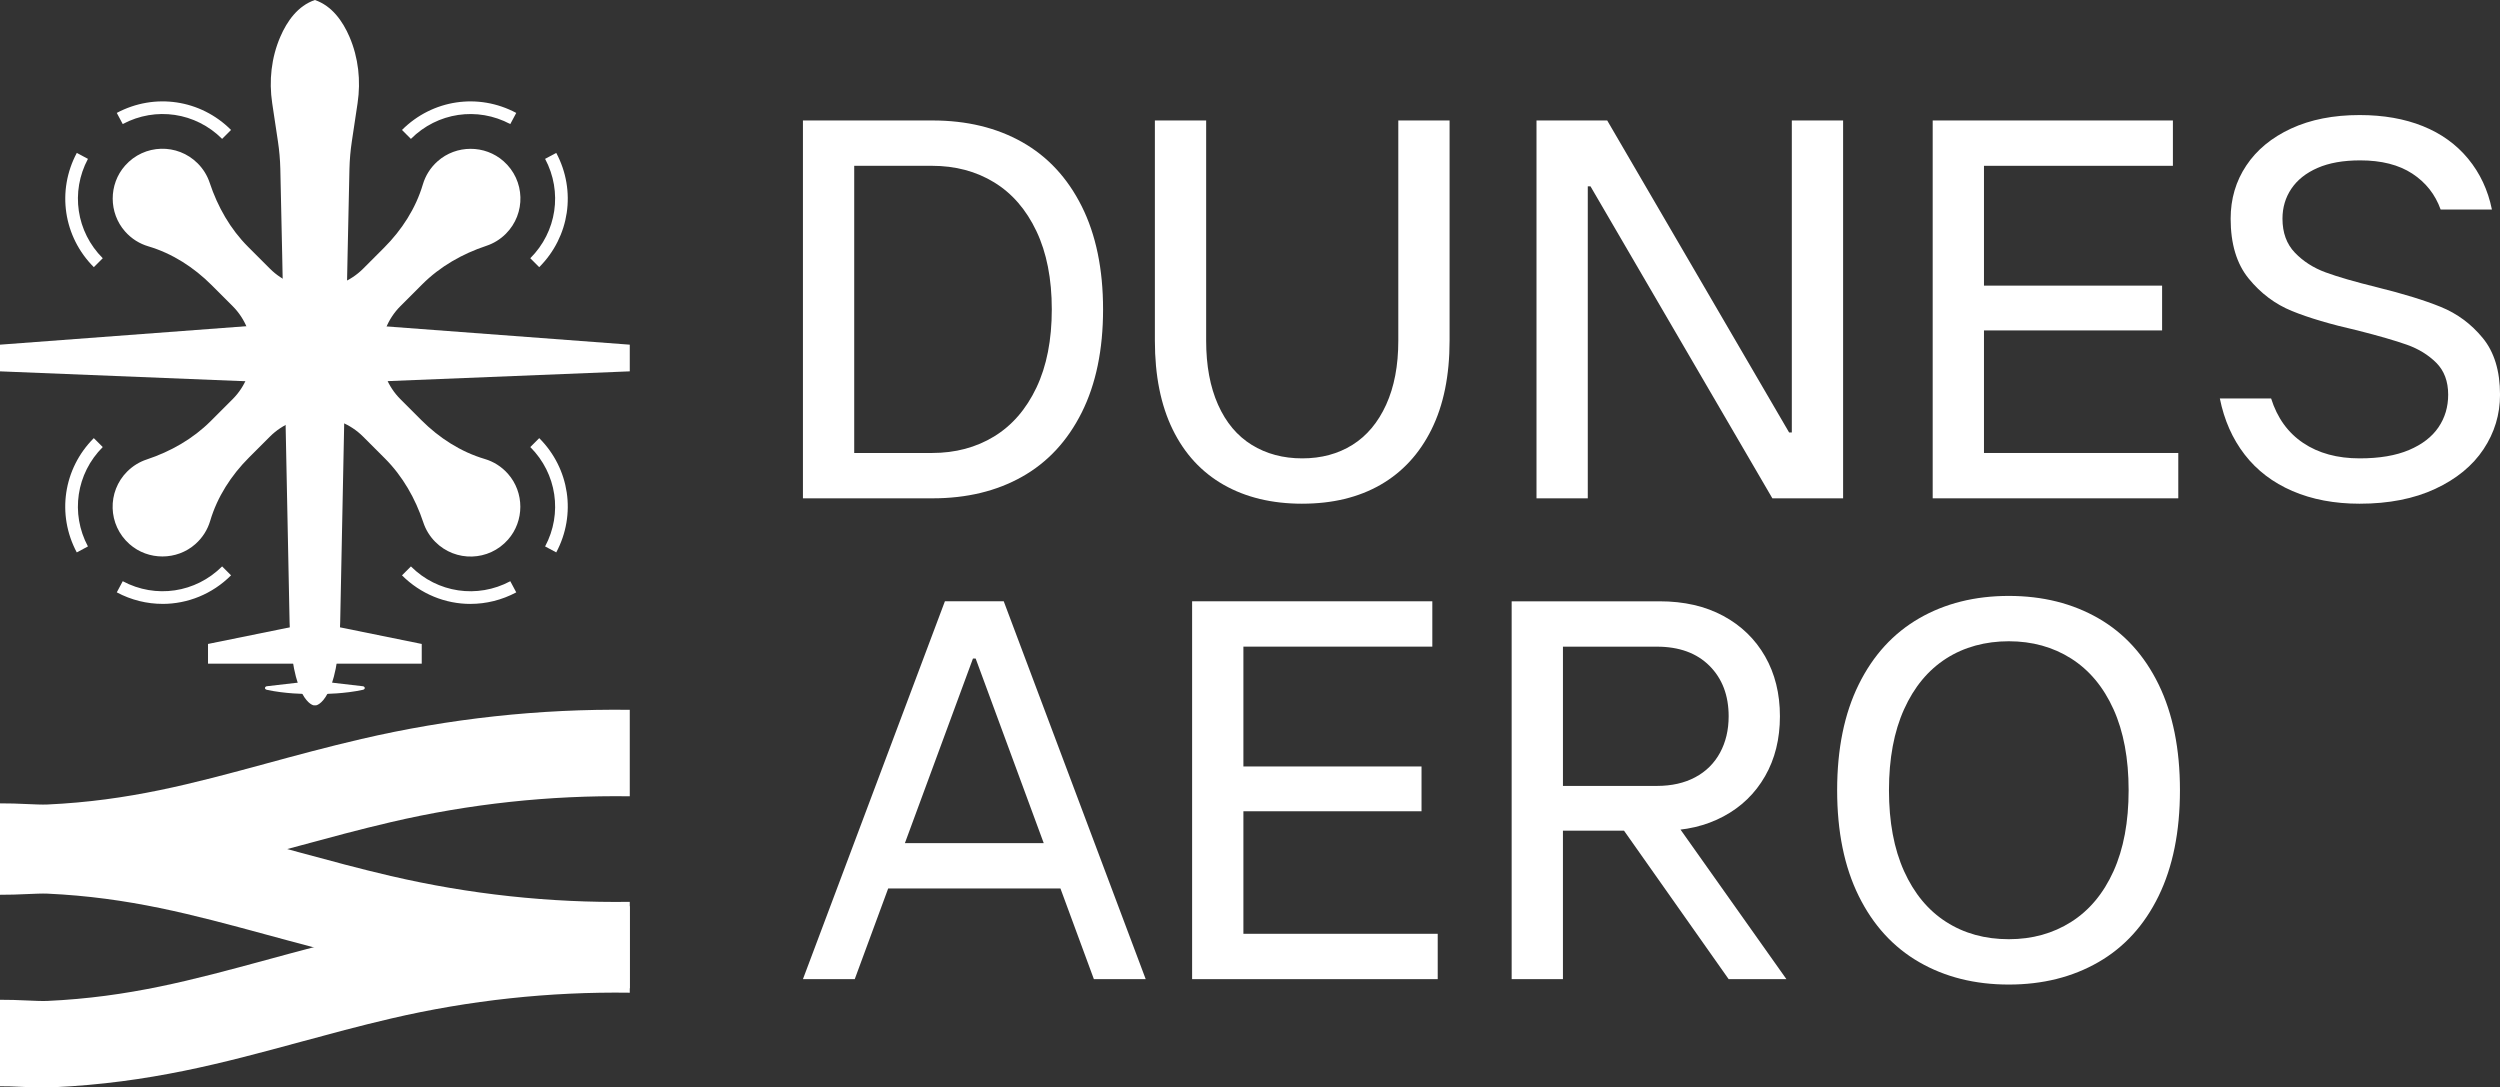 <svg xmlns="http://www.w3.org/2000/svg" id="Layer_1" data-name="Layer 1" viewBox="0 0 1233.94 536.74"><rect x="0" y="0" width="1233.94" height="536.74" fill="#333333" stroke="none"/><defs><style>      .cls-1 {        fill: #fff;        stroke-width: 0px;      }    </style></defs><g><path class="cls-1" d="M46.31,131.87l4.41-4.41c-13.06-13.06-16-32.77-7.31-49.05l-5.5-2.94c-9.99,18.72-6.61,41.39,8.41,56.4"></path><path class="cls-1" d="M109.63,68.55l4.41-4.41c-15.02-15.02-37.68-18.39-56.4-8.41l2.94,5.5c16.28-8.69,35.99-5.75,49.05,7.31"></path><path class="cls-1" d="M232.21,298.07c7.68,0,15.43-1.87,22.6-5.69l-2.94-5.5c-16.28,8.69-35.99,5.75-49.05-7.31l-4.41,4.41c9.26,9.26,21.44,14.1,33.8,14.1"></path><path class="cls-1" d="M274.55,272.65c9.99-18.72,6.61-41.38-8.4-56.4l-4.41,4.41c13.06,13.06,16,32.78,7.31,49.05l5.5,2.94Z"></path><path class="cls-1" d="M62.79,232.73c2.79-2.79,6.1-4.78,9.61-5.94,11.85-3.94,22.81-10.16,31.64-18.99l10.75-10.75c12.7-12.7,12.7-33.29,0-45.99l-10.33-10.33c-8.77-8.77-19.4-15.64-31.29-19.16-4.25-1.26-8.23-3.69-11.42-7.3-8.15-9.19-8.16-23.31-.03-32.51,9.47-10.73,25.87-11.11,35.84-1.14,2.79,2.79,4.78,6.1,5.94,9.61,3.94,11.85,10.16,22.81,18.99,31.64l10.75,10.75c12.7,12.7,33.29,12.7,45.99,0l10.33-10.34c8.77-8.77,15.64-19.4,19.16-31.29,1.26-4.25,3.68-8.22,7.29-11.41,9.19-8.15,23.3-8.17,32.51-.04,10.74,9.47,11.12,25.88,1.15,35.85-2.79,2.79-6.1,4.78-9.61,5.94-11.85,3.94-22.81,10.16-31.64,18.99l-10.75,10.75c-12.7,12.7-12.7,33.29,0,45.99l10.33,10.33c8.77,8.77,19.4,15.64,31.29,19.16,4.25,1.26,8.22,3.68,11.41,7.29,8.15,9.19,8.17,23.3.04,32.51-9.47,10.74-25.88,11.12-35.85,1.15-2.8-2.8-4.78-6.1-5.94-9.61-3.94-11.85-10.16-22.81-18.99-31.64l-10.75-10.75c-12.7-12.7-33.29-12.7-45.99,0l-10.33,10.33c-8.77,8.77-15.64,19.4-19.16,31.29-1.26,4.25-3.69,8.23-7.29,11.42-9.19,8.15-23.31,8.16-32.51.03-10.73-9.47-11.11-25.87-1.15-35.84"></path><path class="cls-1" d="M80.24,298.07c12.36,0,24.54-4.83,33.8-14.1l-4.41-4.41c-13.06,13.06-32.77,16-49.05,7.31l-2.94,5.5c7.17,3.83,14.93,5.69,22.6,5.69"></path><path class="cls-1" d="M37.9,272.65l5.5-2.94c-8.69-16.28-5.75-35.99,7.31-49.05l-4.41-4.41c-15.02,15.02-18.4,37.68-8.41,56.4"></path><path class="cls-1" d="M266.14,131.87c15.02-15.02,18.4-37.68,8.41-56.4l-5.5,2.94c8.69,16.28,5.75,35.99-7.31,49.05l4.41,4.41Z"></path><path class="cls-1" d="M202.82,68.55c13.06-13.06,32.77-16,49.05-7.31l2.94-5.5c-18.72-9.99-41.39-6.61-56.4,8.41l4.41,4.41Z"></path><path class="cls-1" d="M156.08,348.12s10.96-1.67,11.83-41.11c.76-34.48,3.82-193.57,4.57-223.71.11-4.52.51-9.03,1.18-13.51l2.83-18.86c1.66-11.07.43-22.45-3.99-32.74-3.36-7.8-8.69-15.33-17.08-18.19-8.4,2.86-13.72,10.39-17.08,18.19-4.43,10.29-5.65,21.67-3.99,32.74l2.83,18.86c.67,4.47,1.07,8.98,1.18,13.51.76,30.13,3.81,189.23,4.57,223.71.87,39.45,11.83,41.11,11.83,41.11h1.33Z"></path><polygon class="cls-1" points="146.9 308.85 102.67 317.84 102.67 327.58 147.78 327.58 146.9 308.85"></polygon><path class="cls-1" d="M153.69,336.17l-2.95,6.33s-9.93-.02-19.05-2.03c-1.4-.31-1.09-1.8.37-1.8l21.63-2.5Z"></path><polygon class="cls-1" points="163.94 308.85 208.16 317.84 208.16 327.58 163.06 327.58 163.94 308.85"></polygon><path class="cls-1" d="M157.14,336.17l2.95,6.33s9.93-.02,19.05-2.03c1.4-.31,1.09-1.8-.37-1.8l-21.63-2.5Z"></path><polygon class="cls-1" points="154.24 158.56 0 170.12 0 183.29 155.56 189.56 154.24 158.56"></polygon><polygon class="cls-1" points="156.59 158.56 310.84 170.12 310.84 183.29 155.28 189.56 156.59 158.56"></polygon><path class="cls-1" d="M178.31,364.76c-16.75,3.91-32.1,8.07-46.94,12.11-36.31,9.86-67.66,18.38-108.1,20.22-2.38.11-6.37-.07-10.23-.24-4.09-.18-8.57-.37-13.04-.33v42.68c2.72-.06,6.63.11,10.15.27,3.74.17,7.58.33,11.38.33,1.59,0,3.18-.03,4.75-.1,47.58-2.17,83.74-11.99,122.03-22.39,14.3-3.88,29.09-7.9,44.74-11.55,38.62-9.01,78.23-13.28,117.79-12.73v-42.68c-44.55-.55-89.12,4.29-132.53,14.42"></path><path class="cls-1" d="M193.04,432.41c-15.65-3.65-30.44-7.67-44.74-11.55-38.28-10.4-74.44-20.22-122.03-22.39-5.33-.24-10.82,0-16.13.23-3.52.15-7.43.32-10.15.26v42.68c4.46.04,8.94-.15,13.04-.33,3.86-.17,7.86-.34,10.24-.24,40.44,1.85,71.79,10.36,108.1,20.22,14.84,4.03,30.18,8.2,46.94,12.1,41.23,9.61,83.5,14.47,125.82,14.47,2.24,0,4.47-.04,6.71-.06v-42.67c-39.56.54-79.18-3.73-117.79-12.73"></path><path class="cls-1" d="M178.31,461.71c-16.75,3.91-32.1,8.07-46.94,12.11-36.31,9.86-67.66,18.38-108.1,20.22-2.38.11-6.37-.07-10.23-.24-4.09-.18-8.57-.37-13.04-.33v42.68c2.72-.06,6.63.11,10.15.27,3.74.17,7.58.33,11.38.33,1.59,0,3.18-.03,4.75-.1,47.58-2.17,83.74-11.99,122.03-22.39,14.3-3.88,29.09-7.9,44.74-11.55,38.62-9.01,78.23-13.29,117.79-12.73v-42.68c-44.55-.55-89.12,4.29-132.53,14.42"></path></g><g><g><path class="cls-1" d="M396.31,245.96V59.46h63.94c16.87,0,31.61,3.55,44.23,10.66,12.61,7.11,22.42,17.68,29.44,31.7,7.02,14.03,10.53,31,10.53,50.89s-3.51,36.86-10.53,50.89c-7.02,14.03-16.83,24.6-29.44,31.7-12.61,7.11-27.35,10.66-44.23,10.66h-63.94ZM459.99,223.58c11.54,0,21.75-2.71,30.64-8.13,8.88-5.42,15.85-13.45,20.92-24.11,5.06-10.66,7.59-23.53,7.59-38.63s-2.53-27.97-7.59-38.63c-5.06-10.66-12.03-18.69-20.92-24.11-8.88-5.42-19.09-8.13-30.64-8.13h-38.37v141.74h38.37Z"></path><path class="cls-1" d="M642.75,248.62c-14.92,0-27.84-3.11-38.76-9.32-10.92-6.22-19.32-15.32-25.18-27.31-5.86-11.99-8.79-26.59-8.79-43.82V59.46h25.31v108.7c0,12.26,1.95,22.78,5.86,31.57,3.91,8.79,9.46,15.41,16.65,19.85,7.19,4.44,15.5,6.66,24.91,6.66s17.67-2.22,24.78-6.66c7.1-4.44,12.65-11.06,16.65-19.85,4-8.79,5.99-19.32,5.99-31.57V59.46h25.31v108.7c0,17.23-2.98,31.84-8.93,43.82-5.95,11.99-14.35,21.09-25.18,27.31-10.84,6.22-23.71,9.32-38.63,9.32"></path><polygon class="cls-1" points="758.38 245.96 758.38 59.46 793.28 59.46 883.06 213.45 884.4 213.45 884.4 59.46 909.71 59.46 909.71 245.96 874.8 245.96 785.02 91.96 783.69 91.96 783.69 245.96 758.38 245.96"></polygon><path class="cls-1" d="M953.93,245.96V59.46h118.56v22.38h-93.25v141.74h95.91v22.38h-121.22ZM974.45,140.98h92.71v22.11h-92.71v-22.11Z"></path><path class="cls-1" d="M1164.67,248.62c-12.43,0-23.49-2.09-33.17-6.26-9.68-4.17-17.54-10.17-23.58-17.98-6.04-7.81-10.12-17.05-12.26-27.71h25.31c3.02,9.59,8.3,16.92,15.85,21.98,7.55,5.06,16.83,7.59,27.84,7.59,9.77,0,17.89-1.37,24.38-4.13,6.48-2.75,11.32-6.48,14.52-11.19,3.2-4.7,4.8-10.08,4.8-16.12,0-6.57-1.96-11.81-5.86-15.72-3.91-3.9-8.75-6.88-14.52-8.93-5.77-2.04-13.9-4.39-24.38-7.06-13.32-3.02-24.11-6.22-32.37-9.59-8.26-3.37-15.37-8.7-21.32-15.99-5.95-7.28-8.92-17.14-8.92-29.57,0-9.77,2.57-18.52,7.73-26.24,5.15-7.73,12.52-13.81,22.11-18.25,9.59-4.44,20.87-6.66,33.84-6.66,11.72,0,22.11,1.82,31.17,5.46,9.06,3.64,16.52,9.02,22.38,16.12,5.86,7.11,9.77,15.45,11.72,25.04h-25.31c-2.67-7.46-7.33-13.36-13.99-17.72-6.66-4.35-15.23-6.53-25.71-6.53-8.35,0-15.36,1.24-21.05,3.73-5.69,2.49-9.99,5.91-12.92,10.26-2.93,4.35-4.39,9.28-4.39,14.79,0,6.93,2.04,12.52,6.13,16.78,4.08,4.26,9.14,7.51,15.19,9.73,6.04,2.22,14.47,4.66,25.31,7.33,12.96,3.2,23.49,6.44,31.57,9.73,8.08,3.29,14.96,8.39,20.65,15.32,5.68,6.92,8.53,16.25,8.53,27.97,0,9.77-2.71,18.74-8.13,26.91-5.42,8.17-13.37,14.7-23.84,19.58-10.48,4.88-22.91,7.33-37.3,7.33"></path></g><g><path class="cls-1" d="M396.31,483.28l70.07-186.5h29.04l70.07,186.5h-25.58l-58.35-158.25h-1.33l-58.35,158.25h-25.58ZM431.21,438.52l8.79-22.38h82.06l8.79,22.38h-99.64Z"></path><path class="cls-1" d="M588.4,483.28v-186.5h118.56v22.38h-93.25v141.74h95.91v22.38h-121.22ZM608.92,378.31h92.71v22.11h-92.71v-22.11Z"></path><path class="cls-1" d="M746.12,483.28v-186.49h73c12.08,0,22.55,2.4,31.44,7.19,8.88,4.8,15.76,11.46,20.64,19.98,4.88,8.53,7.33,18.38,7.33,29.57s-2.44,21.05-7.33,29.57c-4.89,8.53-11.72,15.15-20.51,19.85-8.79,4.71-18.87,7.06-30.24,7.06h-49.02v73.27h-25.31ZM817.79,387.91c7.28,0,13.59-1.42,18.91-4.26,5.33-2.84,9.41-6.88,12.26-12.12,2.84-5.24,4.26-11.23,4.26-17.98,0-10.3-3.15-18.6-9.45-24.91-6.31-6.3-14.97-9.46-25.98-9.46h-46.36v68.74h46.36ZM853.22,483.28l-55.95-79.39h28.24l56.22,79.39h-28.51Z"></path><path class="cls-1" d="M991.5,485.95c-16.7,0-31.44-3.68-44.23-11.06-12.79-7.37-22.74-18.25-29.84-32.63-7.11-14.39-10.66-31.79-10.66-52.22s3.55-37.83,10.66-52.22c7.1-14.39,17.05-25.26,29.84-32.64,12.79-7.37,27.53-11.05,44.23-11.05s31.44,3.69,44.23,11.05c12.79,7.37,22.69,18.25,29.71,32.64,7.02,14.39,10.53,31.79,10.53,52.22s-3.51,37.83-10.53,52.22c-7.02,14.39-16.92,25.27-29.71,32.63-12.79,7.37-27.53,11.06-44.23,11.06M991.5,463.57c11.54,0,21.8-2.84,30.77-8.53,8.97-5.68,15.94-14.03,20.91-25.04,4.97-11.01,7.46-24.33,7.46-39.96s-2.49-28.95-7.46-39.96c-4.97-11.01-11.95-19.36-20.91-25.05-8.97-5.68-19.23-8.52-30.77-8.52s-22.03,2.84-30.91,8.52c-8.88,5.69-15.81,14.03-20.78,25.05-4.97,11.01-7.46,24.33-7.46,39.96s2.49,28.95,7.46,39.96c4.97,11.01,11.9,19.36,20.78,25.04,8.88,5.69,19.18,8.53,30.91,8.53"></path></g></g></svg>